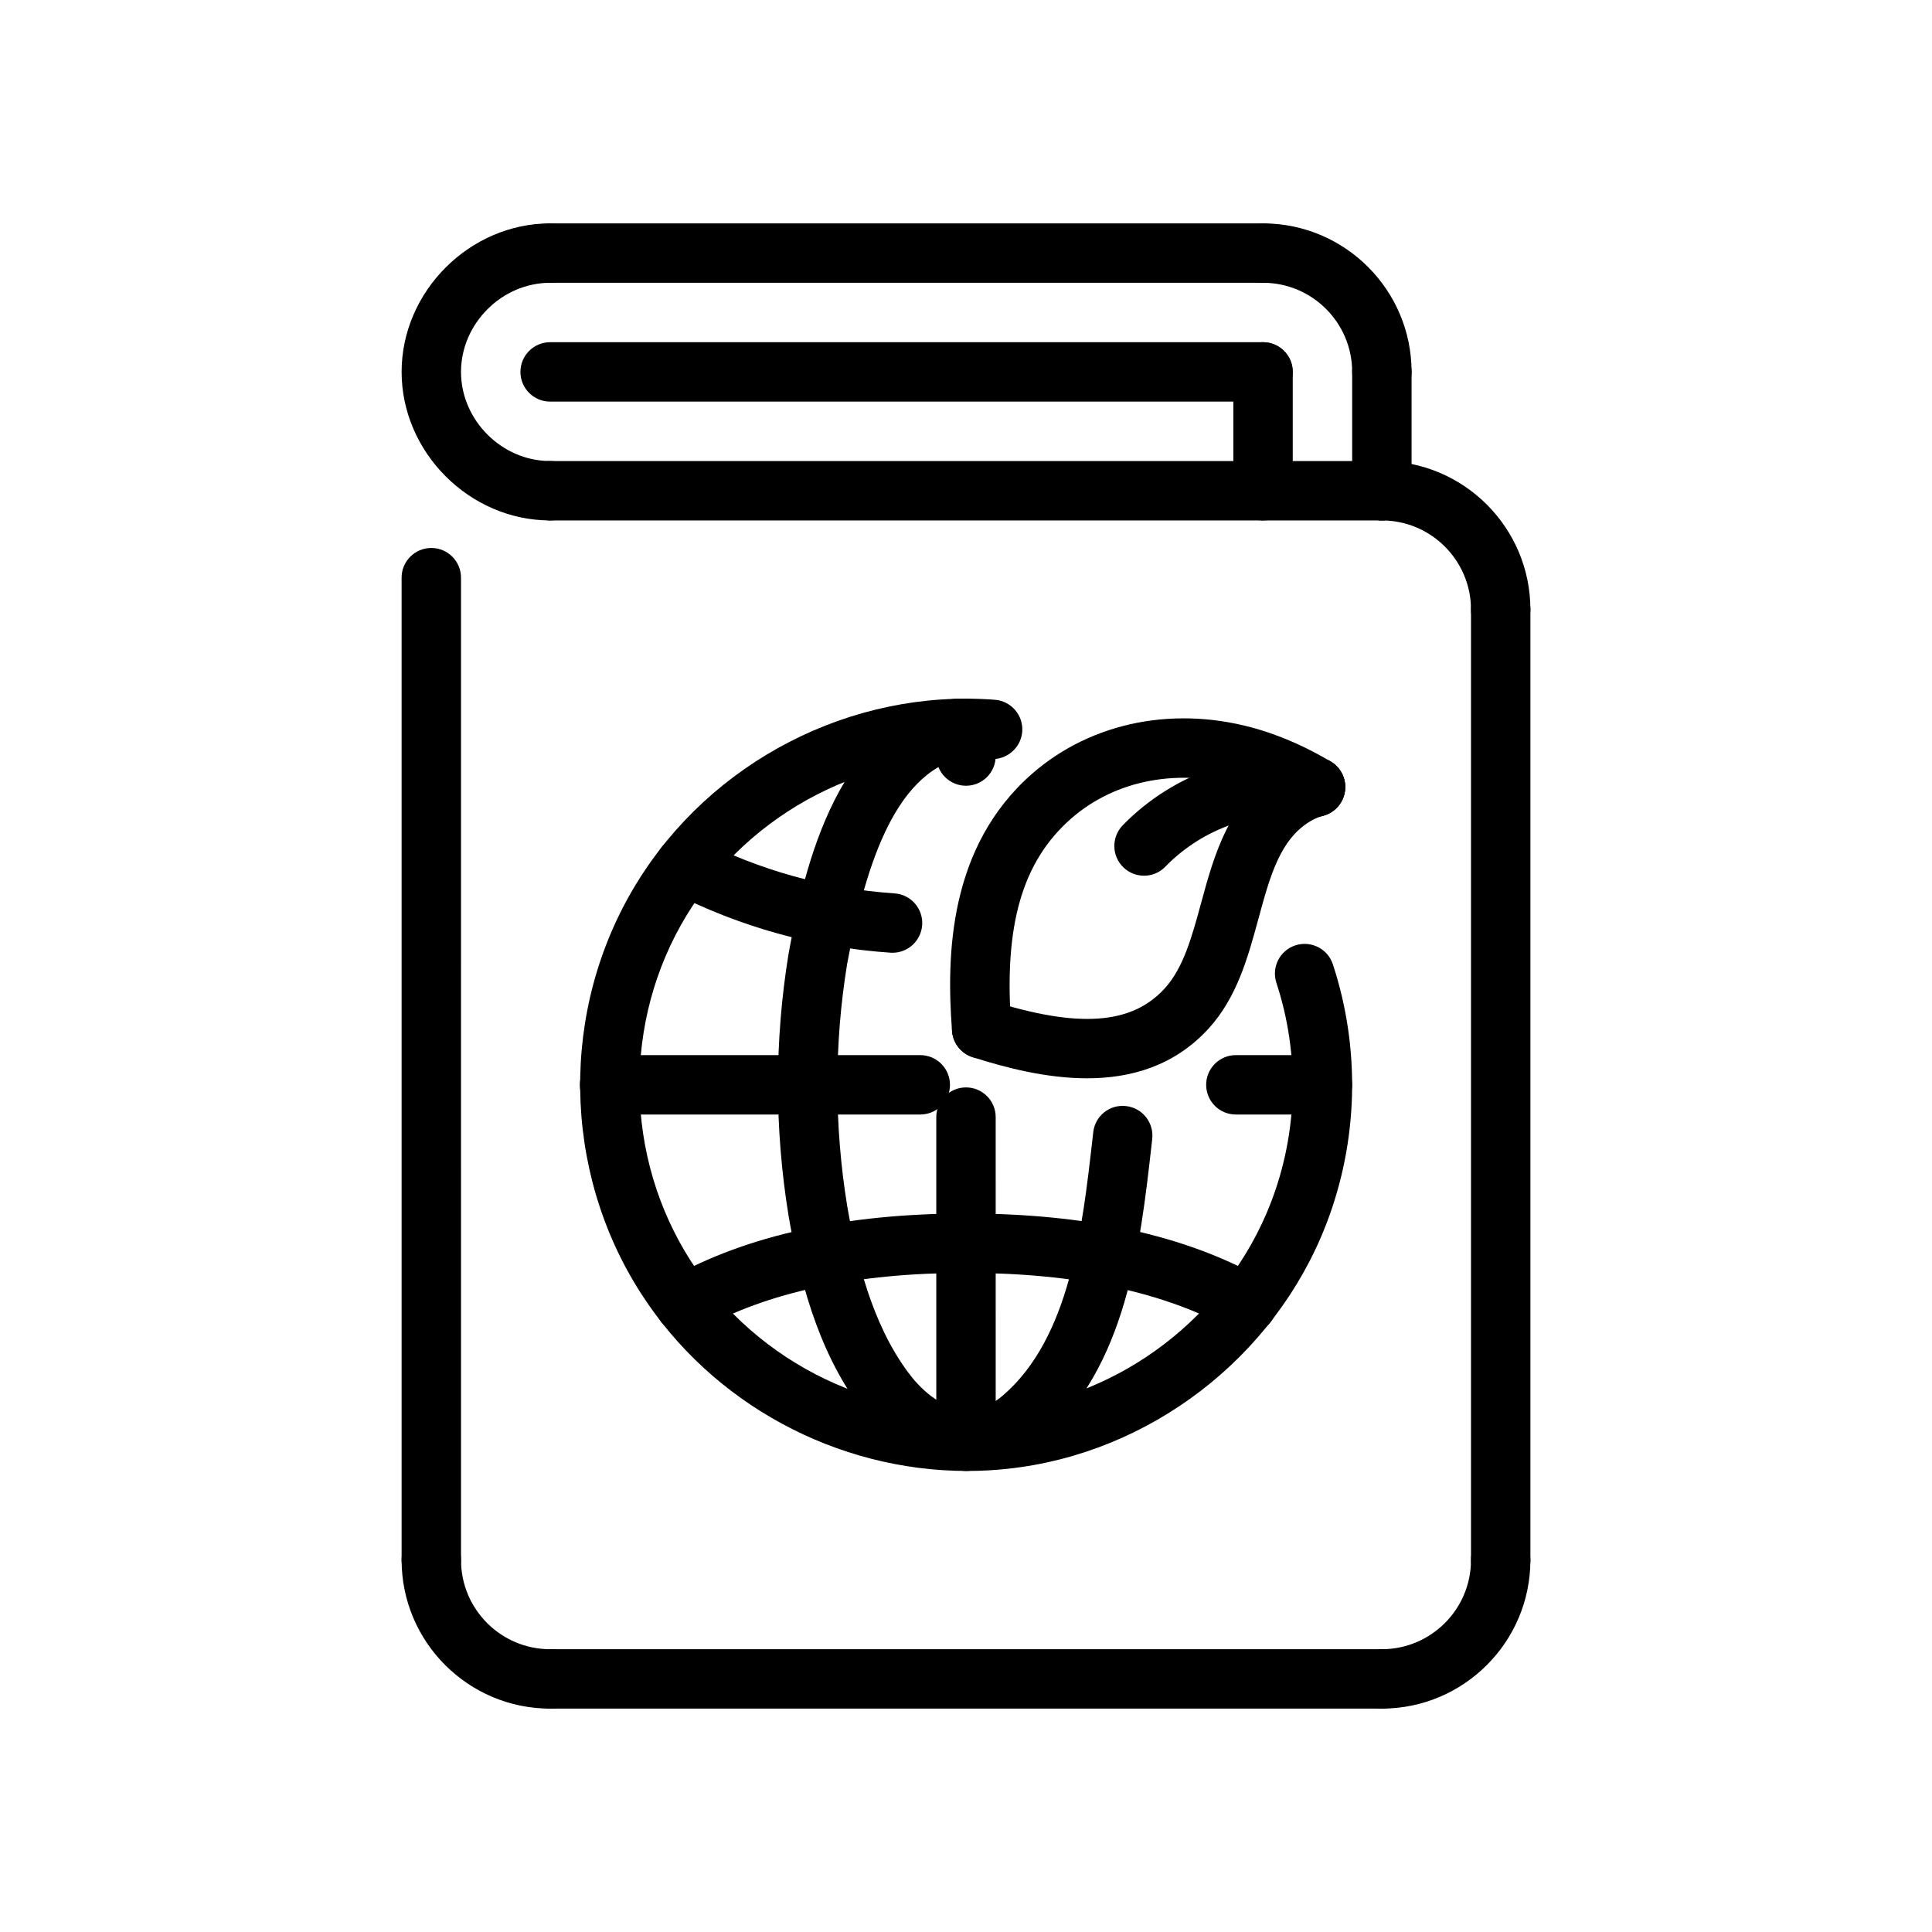 <?xml version="1.0" encoding="UTF-8"?>
<!-- The Best Svg Icon site in the world: iconSvg.co, Visit us! https://iconsvg.co -->
<svg fill="#000000" width="800px" height="800px" version="1.1" viewBox="144 144 512 512" xmlns="http://www.w3.org/2000/svg">
 <g>
  <path d="m289.79 596.8c-21.703 0-39.359-17.656-39.359-39.359 0-4.344 3.519-7.871 7.871-7.871 4.352 0 7.871 3.527 7.871 7.871 0 13.02 10.598 23.617 23.617 23.617 4.352 0 7.871 3.527 7.871 7.871 0.004 4.344-3.516 7.871-7.871 7.871z"/>
  <path d="m510.21 596.8h-220.42c-4.352 0-7.871-3.527-7.871-7.871s3.519-7.871 7.871-7.871h220.42c4.352 0 7.871 3.527 7.871 7.871s-3.519 7.871-7.871 7.871z"/>
  <path d="m510.21 596.8c-4.352 0-7.871-3.527-7.871-7.871s3.519-7.871 7.871-7.871c13.02 0 23.617-10.598 23.617-23.617 0-4.344 3.519-7.871 7.871-7.871 4.352 0 7.871 3.527 7.871 7.871 0 21.699-17.656 39.359-39.359 39.359z"/>
  <path d="m510.21 250.43c-4.352 0-7.871-3.527-7.871-7.871 0-13.02-10.598-23.617-23.617-23.617-4.352 0-7.871-3.527-7.871-7.871s3.519-7.871 7.871-7.871c21.703 0 39.359 17.656 39.359 39.359 0 4.344-3.519 7.871-7.871 7.871z"/>
  <path d="m478.72 218.94h-188.93c-4.352 0-7.871-3.527-7.871-7.871s3.519-7.871 7.871-7.871h188.93c4.352 0 7.871 3.527 7.871 7.871s-3.519 7.871-7.871 7.871z"/>
  <path d="m289.79 281.92c-21.332 0-39.359-18.027-39.359-39.359 0-21.332 18.027-39.359 39.359-39.359 4.352 0 7.871 3.527 7.871 7.871s-3.519 7.871-7.871 7.871c-12.801 0-23.617 10.816-23.617 23.617 0 12.801 10.816 23.617 23.617 23.617 4.352 0 7.871 3.527 7.871 7.871 0.004 4.344-3.516 7.871-7.871 7.871z"/>
  <path d="m510.21 281.92c-4.352 0-7.871-3.527-7.871-7.871v-31.488c0-4.344 3.519-7.871 7.871-7.871 4.352 0 7.871 3.527 7.871 7.871v31.488c0 4.344-3.519 7.871-7.871 7.871z"/>
  <path d="m541.7 565.31c-4.352 0-7.871-3.527-7.871-7.871v-251.91c0-4.344 3.519-7.871 7.871-7.871 4.352 0 7.871 3.527 7.871 7.871v251.91c0 4.344-3.519 7.871-7.871 7.871z"/>
  <path d="m510.21 281.92h-220.42c-4.352 0-7.871-3.527-7.871-7.871s3.519-7.871 7.871-7.871h220.42c4.352 0 7.871 3.527 7.871 7.871s-3.519 7.871-7.871 7.871z"/>
  <path d="m541.7 313.41c-4.352 0-7.871-3.527-7.871-7.871 0-13.02-10.598-23.617-23.617-23.617-4.352 0-7.871-3.527-7.871-7.871s3.519-7.871 7.871-7.871c21.703 0 39.359 17.656 39.359 39.359 0 4.344-3.519 7.871-7.871 7.871z"/>
  <path d="m478.72 281.92c-4.352 0-7.871-3.527-7.871-7.871v-31.488c0-4.344 3.519-7.871 7.871-7.871s7.871 3.527 7.871 7.871v31.488c0 4.344-3.519 7.871-7.871 7.871z"/>
  <path d="m478.72 250.43h-188.93c-4.352 0-7.871-3.527-7.871-7.871s3.519-7.871 7.871-7.871h188.93c4.352 0 7.871 3.527 7.871 7.871s-3.519 7.871-7.871 7.871z"/>
  <path d="m258.3 565.31c-4.352 0-7.871-3.527-7.871-7.871v-260.35c0-4.344 3.519-7.871 7.871-7.871 4.352 0 7.871 3.527 7.871 7.871l0.004 260.34c0 4.348-3.519 7.875-7.875 7.875z"/>
  <path d="m474.46 497.48c-1.309 0-2.637-0.332-3.856-1.016-17.812-10.035-41.562-15.129-70.605-15.129-29.039 0-52.789 5.094-70.605 15.129-3.785 2.133-8.59 0.789-10.723-2.992-2.133-3.785-0.797-8.59 2.992-10.723 20.207-11.391 46.562-17.16 78.336-17.16s58.129 5.769 78.336 17.16c3.777 2.133 5.125 6.934 2.992 10.723-1.453 2.57-4.113 4.008-6.867 4.008z"/>
  <path d="m447.18 376.07c-1.977 0-3.961-0.738-5.488-2.227-3.117-3.031-3.18-8.016-0.156-11.133 13.5-13.879 33.047-20.57 52.16-17.949 4.312 0.59 7.32 4.566 6.723 8.871-0.582 4.297-4.559 7.328-8.863 6.723-14.273-1.938-28.711 3.023-38.738 13.328-1.535 1.594-3.582 2.387-5.637 2.387z"/>
  <path d="m404.14 424.54c-4.078 0-7.527-3.141-7.84-7.273-1.512-19.973-0.969-48.773 21.191-68.195 15.91-13.934 38.512-18.293 60.402-11.66 6.258 1.891 12.57 4.723 18.758 8.398 3.738 2.219 4.969 7.055 2.746 10.793-2.211 3.738-7.055 4.969-10.785 2.738-5.094-3.031-10.242-5.336-15.273-6.863-16.695-5.047-33.668-1.891-45.461 8.438-13.004 11.391-17.902 28.402-15.879 55.152 0.332 4.336-2.922 8.117-7.25 8.445-0.211 0.02-0.406 0.027-0.609 0.027z"/>
  <path d="m432.08 429.76c-10.699 0-21.453-2.769-30.324-5.598-4.141-1.324-6.422-5.746-5.109-9.887 1.324-4.141 5.754-6.43 9.895-5.109 23.16 7.383 37.383 6.391 46.129-3.234 4.969-5.457 7.234-13.793 9.637-22.625 3.457-12.707 7.375-27.094 20.789-35.156 2.32-1.395 4.84-2.465 7.496-3.18 4.172-1.125 8.516 1.355 9.652 5.559 1.133 4.195-1.363 8.516-5.559 9.652-1.234 0.332-2.41 0.828-3.473 1.473-7.996 4.801-10.645 14.531-13.707 25.789-2.785 10.242-5.668 20.828-13.168 29.086-9.082 9.965-20.648 13.23-32.258 13.23z"/>
  <path d="m400.34 533.82c-34.543 0-67.652-17.742-86.496-47.09-20.973-32.668-21.492-75.203-1.332-108.35 19.797-32.566 57.055-51.852 95.125-48.934 4.336 0.324 7.59 4.102 7.266 8.438-0.324 4.336-4.188 7.598-8.43 7.258-32.219-2.41-63.746 13.848-80.508 41.414-17.059 28.047-16.617 64.023 1.133 91.66 17.594 27.402 49.973 42.879 82.293 39.375 31.805-3.434 59.828-24.938 71.375-54.805 7.211-18.625 7.738-39.336 1.496-58.316-1.355-4.133 0.891-8.582 5.023-9.941 4.133-1.34 8.582 0.891 9.941 5.023 7.375 22.434 6.738 46.902-1.777 68.91-13.656 35.297-46.777 60.727-84.371 64.777-3.582 0.391-7.172 0.582-10.738 0.582z"/>
  <path d="m387.88 439.36h-82.34c-4.352 0-7.871-3.527-7.871-7.871s3.519-7.871 7.871-7.871h82.34c4.352 0 7.871 3.527 7.871 7.871s-3.516 7.871-7.871 7.871z"/>
  <path d="m494.46 439.36h-22.945c-4.352 0-7.871-3.527-7.871-7.871s3.519-7.871 7.871-7.871l22.945-0.004c4.352 0 7.871 3.527 7.871 7.871 0.004 4.348-3.516 7.875-7.871 7.875z"/>
  <path d="m400.47 533.45c-1 0-2-0.055-3-0.164-9.352-1.008-18.324-6.691-25.285-15.988-11.895-15.871-16.508-35.598-19.191-51.012-3.769-23.129-3.769-46.492-0.016-69.535 3.41-18.277 11.305-60.691 43.027-67.406 4.234-0.906 8.43 1.82 9.336 6.07s-1.82 8.43-6.07 9.336c-18.996 4.023-26.426 31.355-30.773 54.719-3.449 21.184-3.449 42.848 0.031 64.203 2.371 13.602 6.383 31 16.262 44.195 4.258 5.684 9.492 9.242 14.375 9.77 3.644 0.355 7.203-0.883 10.715-3.914 17.656-15.266 20.957-44.312 23.609-67.645l0.227-2.031c0.488-4.312 4.352-7.438 8.707-6.926 4.32 0.496 7.414 4.394 6.926 8.715l-0.227 2.023c-2.953 26.062-6.637 58.496-28.945 77.785-5.957 5.137-12.719 7.805-19.707 7.805z"/>
  <path d="m400 352.23c-4.352 0-7.871-3.527-7.871-7.871l-0.004-7.336c0-4.344 3.519-7.871 7.871-7.871 4.352 0 7.871 3.527 7.871 7.871v7.336c0.004 4.344-3.516 7.871-7.867 7.871z"/>
  <path d="m400 533.82c-4.352 0-7.871-3.527-7.871-7.871l-0.004-85.902c0-4.344 3.519-7.871 7.871-7.871 4.352 0 7.871 3.527 7.871 7.871l0.004 85.898c0 4.348-3.519 7.875-7.871 7.875z"/>
  <path d="m380.53 396.49c-0.172 0-0.363 0-0.535-0.016-20.355-1.379-39.887-6.793-58.055-16.09-3.863-1.977-5.398-6.723-3.426-10.598 1.992-3.863 6.723-5.398 10.605-3.426 16.246 8.32 33.723 13.16 51.941 14.398 4.336 0.293 7.621 4.047 7.328 8.383-0.293 4.16-3.75 7.348-7.859 7.348z"/>
 </g>
</svg>